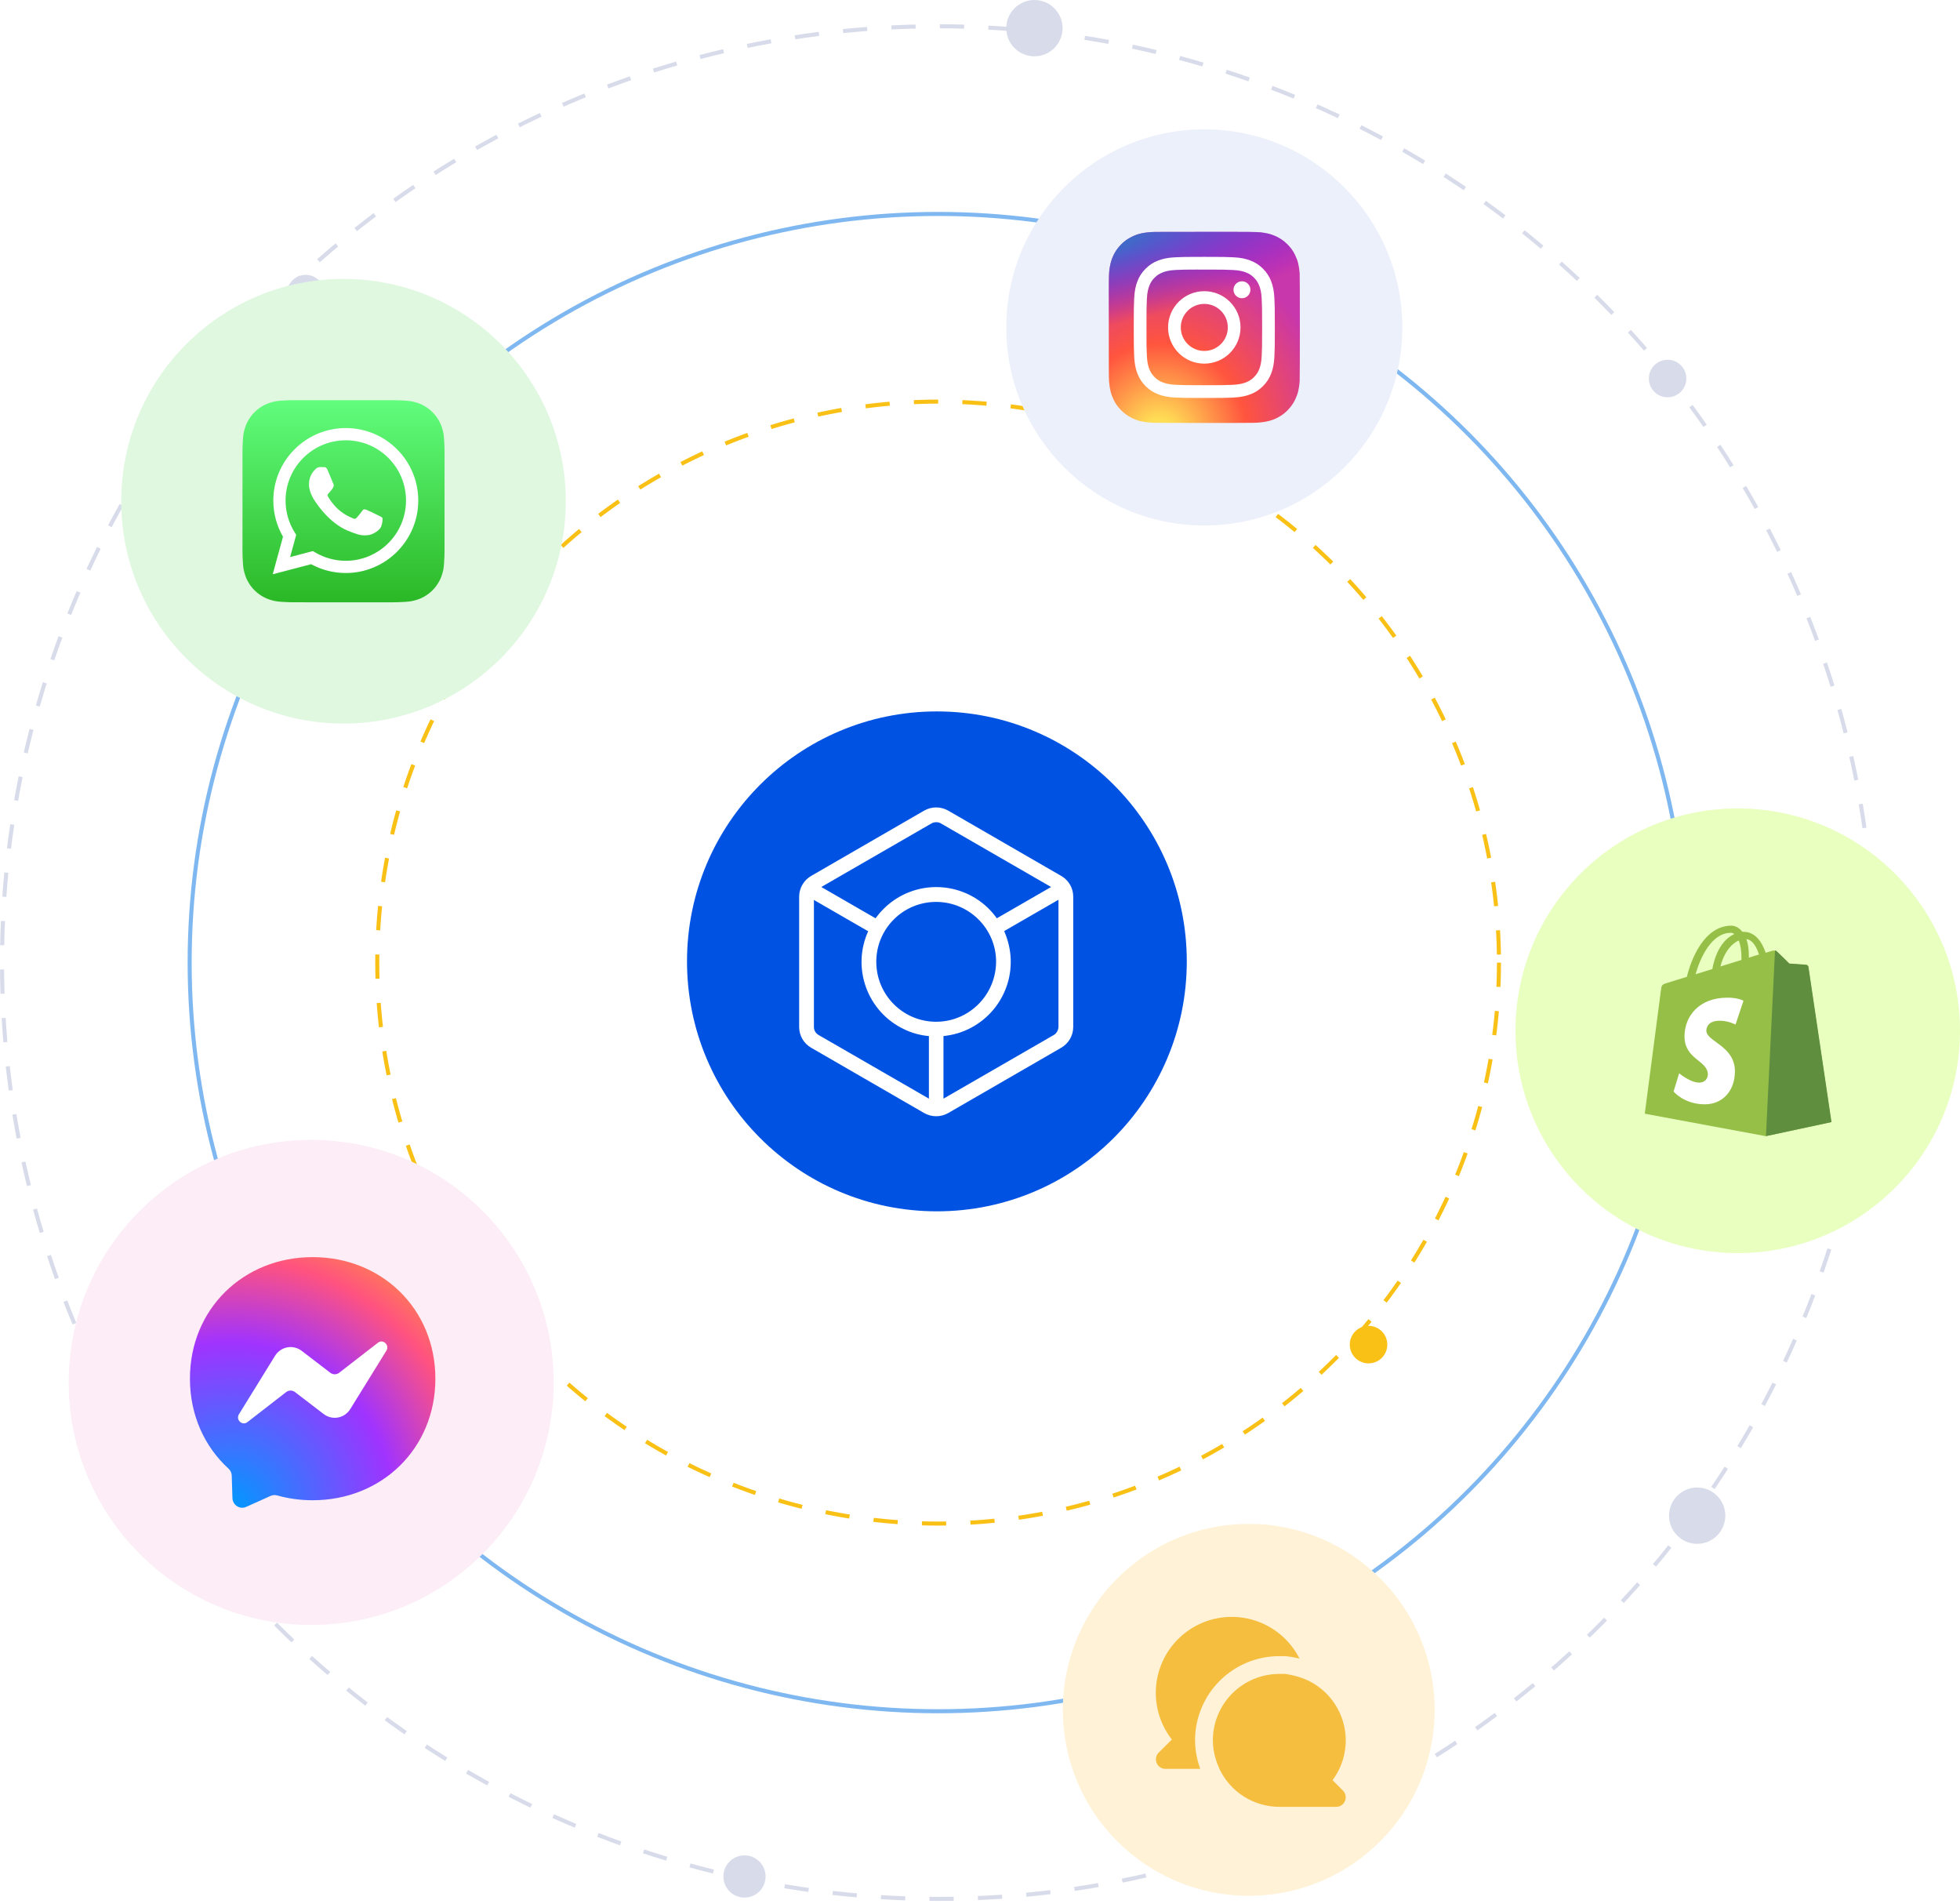 <svg width="485" height="471" viewBox="0 0 485 471" fill="none" xmlns="http://www.w3.org/2000/svg">
<circle opacity="0.5" cx="232.139" cy="238.137" r="185.21" stroke="#0070E2"/>
<circle cx="232.134" cy="238.137" r="138.782" stroke="#F9C015" stroke-dasharray="6 6"/>
<circle cx="232.137" cy="238.137" r="231.637" stroke="#D8DBEA" stroke-dasharray="6 6"/>
<circle cx="412.643" cy="93.643" r="4.643" fill="#D8DBEA"/>
<circle cx="184.223" cy="464.223" r="5.223" fill="#D8DBEA"/>
<circle cx="419.964" cy="374.964" r="6.964" fill="#D8DBEA"/>
<circle cx="255.964" cy="6.964" r="6.964" fill="#D8DBEA"/>
<g filter="url(#filter0_d_3206_76570)">
<circle cx="338.643" cy="326.643" r="4.643" fill="#F9C015"/>
</g>
<g filter="url(#filter1_d_3206_76570)">
<circle cx="75.643" cy="66.643" r="4.643" fill="#D8DBEA"/>
</g>
<circle cx="77" cy="342" r="60" fill="#FCEDF6"/>
<circle cx="85" cy="124" r="55" fill="#E0F7E0"/>
<path d="M77.367 311C60.263 311 47 323.795 47 341.069C47 350.105 50.629 357.917 56.535 363.311C57.029 363.761 57.332 364.396 57.347 365.078L57.514 370.596C57.527 371.002 57.636 371.399 57.834 371.751C58.031 372.104 58.311 372.401 58.647 372.618C58.984 372.835 59.367 372.963 59.764 372.993C60.161 373.023 60.559 372.953 60.923 372.789L66.951 370.077C67.459 369.844 68.036 369.805 68.575 369.953C71.346 370.728 74.292 371.146 77.367 371.146C94.47 371.146 107.733 358.351 107.733 341.077C107.733 323.803 94.47 311 77.367 311Z" fill="url(#paint0_radial_3206_76570)"/>
<path d="M59.134 349.866L68.054 335.42C68.389 334.876 68.832 334.409 69.353 334.049C69.874 333.688 70.463 333.442 71.082 333.325C71.701 333.209 72.338 333.225 72.951 333.372C73.564 333.519 74.14 333.794 74.643 334.18L81.742 339.613C82.058 339.855 82.444 339.985 82.84 339.984C83.236 339.982 83.62 339.849 83.936 339.605L93.516 332.181C94.792 331.189 96.462 332.754 95.612 334.141L86.684 348.579C86.348 349.123 85.906 349.59 85.385 349.951C84.863 350.311 84.274 350.557 83.655 350.674C83.036 350.79 82.4 350.775 81.787 350.628C81.174 350.48 80.598 350.205 80.094 349.819L72.996 344.387C72.679 344.144 72.294 344.014 71.898 344.016C71.502 344.017 71.117 344.15 70.802 344.394L61.221 351.819C59.946 352.811 58.276 351.253 59.134 349.866Z" fill="white"/>
<circle cx="309" cy="423" r="46" fill="#FFF2D6"/>
<circle cx="298" cy="81" r="49" fill="#ECF0FA"/>
<path d="M298.016 57.363C288.146 57.363 285.259 57.373 284.698 57.42C282.673 57.588 281.412 57.907 280.039 58.591C278.981 59.116 278.147 59.725 277.323 60.579C275.823 62.136 274.914 64.052 274.585 66.329C274.425 67.435 274.378 67.66 274.369 73.307C274.365 75.189 274.369 77.666 274.369 80.988C274.369 90.85 274.38 93.734 274.427 94.294C274.591 96.265 274.9 97.505 275.554 98.861C276.805 101.457 279.194 103.407 282.009 104.134C282.983 104.385 284.06 104.523 285.442 104.588C286.027 104.614 291.994 104.632 297.965 104.632C303.936 104.632 309.907 104.625 310.478 104.596C312.078 104.52 313.007 104.396 314.034 104.13C316.867 103.399 319.212 101.479 320.489 98.847C321.131 97.523 321.456 96.236 321.603 94.368C321.635 93.96 321.649 87.467 321.649 80.982C321.649 74.496 321.634 68.015 321.602 67.608C321.453 65.71 321.128 64.433 320.465 63.084C319.922 61.98 319.318 61.155 318.442 60.312C316.878 58.818 314.965 57.909 312.686 57.58C311.581 57.42 311.361 57.373 305.71 57.363H298.016Z" fill="url(#paint1_radial_3206_76570)"/>
<path d="M298.016 57.363C288.146 57.363 285.259 57.373 284.698 57.42C282.673 57.588 281.412 57.907 280.039 58.591C278.981 59.116 278.147 59.725 277.323 60.579C275.823 62.136 274.914 64.052 274.585 66.329C274.425 67.435 274.378 67.66 274.369 73.307C274.365 75.189 274.369 77.666 274.369 80.988C274.369 90.85 274.38 93.734 274.427 94.294C274.591 96.265 274.9 97.505 275.554 98.861C276.805 101.457 279.194 103.407 282.009 104.134C282.983 104.385 284.06 104.523 285.442 104.588C286.027 104.614 291.994 104.632 297.965 104.632C303.936 104.632 309.907 104.625 310.478 104.596C312.078 104.52 313.007 104.396 314.034 104.13C316.867 103.399 319.212 101.479 320.489 98.847C321.131 97.523 321.456 96.236 321.603 94.368C321.635 93.96 321.649 87.467 321.649 80.982C321.649 74.496 321.634 68.015 321.602 67.608C321.453 65.71 321.128 64.433 320.465 63.084C319.922 61.98 319.318 61.155 318.442 60.312C316.878 58.818 314.965 57.909 312.686 57.58C311.581 57.42 311.361 57.373 305.71 57.363H298.016Z" fill="url(#paint2_radial_3206_76570)"/>
<path d="M298.003 63.546C293.263 63.546 292.668 63.567 290.806 63.651C288.948 63.736 287.679 64.031 286.569 64.462C285.421 64.908 284.448 65.504 283.477 66.475C282.507 67.445 281.91 68.419 281.463 69.567C281.03 70.677 280.736 71.945 280.652 73.803C280.569 75.665 280.547 76.26 280.547 81C280.547 85.741 280.568 86.334 280.652 88.196C280.738 90.054 281.032 91.322 281.463 92.432C281.909 93.58 282.506 94.554 283.476 95.524C284.446 96.495 285.42 97.093 286.567 97.539C287.678 97.97 288.947 98.264 290.804 98.35C292.666 98.434 293.261 98.455 298.001 98.455C302.741 98.455 303.335 98.434 305.196 98.35C307.055 98.264 308.324 97.97 309.435 97.539C310.583 97.093 311.555 96.495 312.525 95.524C313.496 94.554 314.092 93.58 314.539 92.432C314.968 91.322 315.263 90.053 315.35 88.196C315.434 86.334 315.456 85.741 315.456 81C315.456 76.26 315.434 75.665 315.35 73.803C315.263 71.945 314.968 70.677 314.539 69.567C314.092 68.419 313.496 67.445 312.525 66.475C311.554 65.504 310.583 64.908 309.434 64.462C308.321 64.031 307.052 63.736 305.194 63.651C303.332 63.567 302.739 63.546 297.997 63.546H298.003ZM296.437 66.691C296.902 66.691 297.42 66.691 298.003 66.691C302.663 66.691 303.216 66.708 305.056 66.792C306.758 66.87 307.681 67.154 308.297 67.393C309.111 67.709 309.692 68.087 310.303 68.698C310.913 69.309 311.292 69.891 311.609 70.706C311.848 71.32 312.132 72.244 312.21 73.945C312.293 75.785 312.312 76.338 312.312 80.996C312.312 85.655 312.293 86.207 312.21 88.047C312.132 89.749 311.848 90.673 311.609 91.287C311.292 92.102 310.913 92.682 310.303 93.292C309.692 93.903 309.112 94.281 308.297 94.598C307.682 94.838 306.758 95.121 305.056 95.199C303.216 95.283 302.663 95.301 298.003 95.301C293.342 95.301 292.79 95.283 290.95 95.199C289.248 95.121 288.324 94.836 287.709 94.597C286.894 94.281 286.312 93.903 285.701 93.292C285.091 92.681 284.712 92.101 284.395 91.286C284.156 90.671 283.872 89.748 283.794 88.046C283.711 86.206 283.694 85.653 283.694 80.992C283.694 76.331 283.711 75.781 283.794 73.941C283.872 72.239 284.156 71.316 284.395 70.7C284.712 69.886 285.091 69.304 285.701 68.693C286.312 68.082 286.894 67.704 287.709 67.387C288.324 67.147 289.248 66.863 290.95 66.785C292.56 66.712 293.184 66.691 296.437 66.687V66.691ZM307.32 69.59C306.164 69.59 305.225 70.527 305.225 71.683C305.225 72.84 306.164 73.778 307.32 73.778C308.476 73.778 309.415 72.84 309.415 71.683C309.415 70.527 308.476 69.589 307.32 69.589V69.59ZM298.003 72.037C293.053 72.037 289.039 76.05 289.039 81C289.039 85.951 293.053 89.962 298.003 89.962C302.953 89.962 306.965 85.951 306.965 81C306.965 76.05 302.953 72.037 298.003 72.037ZM298.003 75.182C301.216 75.182 303.821 77.787 303.821 81C303.821 84.213 301.216 86.819 298.003 86.819C294.789 86.819 292.185 84.213 292.185 81C292.185 77.787 294.789 75.182 298.003 75.182Z" fill="white"/>
<circle cx="231.835" cy="237.835" r="61.835" fill="#0053E2"/>
<g clip-path="url(#clip0_3206_76570)">
<path d="M109.998 136.313C109.998 136.587 109.99 137.181 109.973 137.639C109.933 138.762 109.844 140.21 109.71 140.869C109.507 141.861 109.202 142.797 108.804 143.576C108.333 144.497 107.733 145.323 107.019 146.035C106.307 146.746 105.482 147.344 104.562 147.813C103.779 148.212 102.838 148.517 101.841 148.719C101.187 148.851 99.75 148.938 98.635 148.977C98.176 148.994 97.582 149.002 97.309 149.002L72.689 148.998C72.415 148.998 71.822 148.99 71.363 148.973C70.241 148.933 68.793 148.844 68.133 148.71C67.141 148.507 66.205 148.202 65.426 147.804C64.505 147.333 63.68 146.733 62.967 146.019C62.256 145.307 61.658 144.482 61.189 143.562C60.79 142.779 60.485 141.838 60.283 140.841C60.151 140.187 60.064 138.75 60.025 137.635C60.008 137.176 60 136.582 60 136.309L60.004 111.689C60.004 111.415 60.012 110.821 60.029 110.363C60.069 109.241 60.158 107.793 60.292 107.133C60.495 106.141 60.8 105.205 61.198 104.426C61.669 103.505 62.269 102.68 62.983 101.967C63.695 101.256 64.52 100.658 65.44 100.189C66.223 99.79 67.165 99.485 68.162 99.283C68.815 99.151 70.252 99.064 71.367 99.025C71.826 99.008 72.42 99 72.693 99L97.313 99.004C97.587 99.004 98.181 99.012 98.639 99.029C99.762 99.069 101.21 99.158 101.869 99.293C102.861 99.495 103.797 99.8 104.576 100.198C105.497 100.669 106.323 101.269 107.035 101.983C107.746 102.695 108.344 103.52 108.813 104.44C109.212 105.223 109.518 106.165 109.719 107.162C109.851 107.815 109.938 109.252 109.978 110.367C109.994 110.826 110.002 111.42 110.002 111.693L109.998 136.313Z" fill="url(#paint3_linear_3206_76570)"/>
<path d="M98.249 111.153C94.864 107.765 90.362 105.898 85.565 105.896C75.682 105.896 67.639 113.937 67.635 123.82C67.633 126.979 68.459 130.063 70.028 132.781L67.484 142.069L76.99 139.577C79.609 141.005 82.557 141.757 85.558 141.759H85.565C95.447 141.759 103.492 133.717 103.496 123.834C103.497 119.045 101.634 114.541 98.249 111.153ZM85.565 138.731H85.559C82.885 138.73 80.262 138.012 77.974 136.655L77.43 136.332L71.789 137.811L73.295 132.313L72.941 131.75C71.449 129.378 70.661 126.636 70.662 123.821C70.665 115.607 77.351 108.924 85.571 108.924C89.552 108.925 93.293 110.477 96.107 113.293C98.921 116.109 100.47 119.852 100.468 123.833C100.465 132.048 93.779 138.731 85.565 138.731ZM93.74 127.573C93.292 127.349 91.089 126.266 90.679 126.116C90.268 125.967 89.969 125.892 89.671 126.34C89.372 126.789 88.513 127.798 88.252 128.097C87.991 128.395 87.729 128.433 87.281 128.209C86.833 127.984 85.39 127.512 83.678 125.986C82.347 124.798 81.447 123.331 81.186 122.883C80.925 122.435 81.158 122.192 81.382 121.969C81.584 121.768 81.831 121.446 82.055 121.184C82.278 120.923 82.353 120.736 82.503 120.437C82.652 120.138 82.577 119.877 82.465 119.652C82.353 119.428 81.457 117.224 81.084 116.327C80.72 115.454 80.351 115.572 80.076 115.558C79.815 115.545 79.516 115.542 79.217 115.542C78.918 115.542 78.433 115.654 78.022 116.103C77.612 116.551 76.454 117.635 76.454 119.839C76.454 122.044 78.06 124.173 78.284 124.472C78.508 124.771 81.443 129.295 85.937 131.235C87.006 131.696 87.841 131.972 88.491 132.179C89.564 132.519 90.541 132.471 91.313 132.356C92.174 132.227 93.964 131.273 94.337 130.226C94.711 129.18 94.711 128.283 94.599 128.097C94.487 127.91 94.188 127.798 93.74 127.573Z" fill="white"/>
</g>
<path d="M445.019 241.87C444.707 241.709 444.404 241.533 444.11 241.341C443.256 240.776 442.472 240.111 441.777 239.359C440.037 237.368 439.387 235.348 439.147 233.933H439.157C438.957 232.76 439.04 232 439.052 232H431.126V262.649C431.126 263.06 431.126 263.467 431.109 263.869C431.109 263.919 431.104 263.965 431.101 264.019C431.101 264.041 431.101 264.064 431.096 264.087C431.096 264.093 431.096 264.099 431.096 264.105C431.013 265.204 430.66 266.266 430.07 267.198C429.479 268.129 428.669 268.902 427.71 269.446C426.711 270.015 425.58 270.313 424.43 270.312C420.738 270.312 417.745 267.3 417.745 263.581C417.745 259.863 420.738 256.851 424.43 256.851C425.129 256.851 425.824 256.961 426.489 257.177L426.498 249.107C424.481 248.846 422.431 249.007 420.478 249.578C418.526 250.149 416.713 251.119 415.153 252.426C413.787 253.613 412.639 255.029 411.76 256.611C411.425 257.188 410.163 259.506 410.01 263.268C409.914 265.403 410.555 267.616 410.861 268.53V268.549C411.053 269.088 411.798 270.925 413.012 272.474C413.991 273.716 415.148 274.808 416.446 275.713V275.694L416.465 275.713C420.302 278.32 424.556 278.149 424.556 278.149C425.293 278.119 427.76 278.149 430.562 276.822C433.669 275.35 435.438 273.157 435.438 273.157C436.568 271.846 437.467 270.353 438.095 268.741C438.813 266.855 439.052 264.594 439.052 263.69V247.43C439.148 247.488 440.429 248.335 440.429 248.335C440.429 248.335 442.274 249.517 445.152 250.288C447.218 250.836 450 250.951 450 250.951V243.083C449.025 243.188 447.045 242.881 445.019 241.87Z" fill="black"/>
<path d="M295.955 433.59C296.177 434.958 296.524 436.301 296.993 437.603H288.376C287.913 437.6 287.46 437.461 287.076 437.202C286.691 436.943 286.392 436.575 286.216 436.147C286.036 435.719 285.987 435.247 286.074 434.792C286.162 434.336 286.383 433.917 286.709 433.586L289.974 430.345C288.217 428.093 286.997 425.471 286.407 422.677C285.816 419.883 285.869 416.991 286.564 414.221C287.258 411.451 288.575 408.876 290.413 406.691C292.252 404.506 294.565 402.769 297.175 401.612C299.786 400.455 302.626 399.908 305.48 400.013C308.334 400.118 311.126 400.872 313.644 402.217C316.163 403.563 318.342 405.465 320.015 407.779C320.602 408.591 321.121 409.445 321.569 410.333C320.995 410.185 320.415 410.058 319.831 409.953L319.511 409.895C318.826 409.772 318.132 409.71 317.436 409.709L316.56 409.709C311.031 409.709 305.729 411.905 301.819 415.815C297.91 419.725 295.713 425.027 295.713 430.556L295.713 430.574C295.717 431.575 295.797 432.574 295.95 433.562L295.955 433.59Z" fill="#F5BE3F"/>
<path d="M307.792 444.442C305.27 442.843 303.233 440.589 301.897 437.923L301.674 437.43C301.019 435.982 300.559 434.454 300.304 432.885C300.184 432.115 300.123 431.336 300.12 430.556C300.12 426.196 301.852 422.014 304.935 418.931C308.018 415.847 312.2 414.115 316.56 414.115L318.087 414.116L319.05 414.29C320.512 414.553 321.938 414.983 323.301 415.571C325.546 416.581 327.536 418.082 329.123 419.963C330.711 421.844 331.856 424.058 332.474 426.441C333.091 428.823 333.166 431.315 332.692 433.73C332.219 436.146 331.208 438.424 329.737 440.397L332.32 442.981C332.646 443.311 332.867 443.73 332.955 444.186C333.042 444.642 332.993 445.113 332.813 445.541C332.637 445.97 332.338 446.337 331.953 446.596C331.569 446.855 331.116 446.995 330.652 446.997H316.56C313.455 446.99 310.415 446.105 307.792 444.442Z" fill="#F5BE3F"/>
<path d="M262.453 216.902L234.503 200.753C232.735 199.749 230.585 199.749 228.817 200.753L200.867 216.902C199.099 217.905 198 219.816 198 221.823V254.073C198 256.128 199.099 257.991 200.867 258.995L228.817 275.144C230.585 276.147 232.735 276.147 234.503 275.144L262.453 258.995C264.221 257.991 265.32 256.08 265.32 254.073V221.823C265.32 219.768 264.221 217.905 262.453 216.902ZM230.394 203.476C231.206 203.046 232.162 203.046 232.926 203.476L260.59 219.434L246.591 227.508C240.857 219.243 229.534 217.236 221.268 222.97C219.5 224.212 217.971 225.741 216.729 227.508L202.73 219.434L230.394 203.476ZM231.636 253.022C223.323 253.022 216.586 246.286 216.586 237.924C216.586 229.611 223.323 222.874 231.636 222.874C239.95 222.874 246.734 229.611 246.734 237.924C246.686 246.286 239.95 253.022 231.636 253.022ZM202.443 256.271C201.631 255.794 201.153 254.981 201.153 254.073V222.205L215.153 230.28C210.9 239.358 214.818 250.203 223.944 254.456C225.855 255.363 227.957 255.937 230.107 256.08V272.229L202.443 256.271ZM260.877 256.271L233.213 272.229V256.08C243.246 255.22 250.652 246.381 249.792 236.395C249.601 234.245 249.028 232.191 248.167 230.232L262.167 222.157V254.073C262.119 254.981 261.641 255.841 260.877 256.271Z" fill="white" stroke="white" stroke-width="0.5"/>
<circle cx="430" cy="255" r="55" fill="#E9FFC0"/>
<path d="M447.433 239.127C447.403 238.853 447.157 238.731 446.973 238.731C446.788 238.731 442.763 238.426 442.763 238.426C442.763 238.426 439.967 235.65 439.629 235.375C439.322 235.07 438.738 235.162 438.493 235.223C438.462 235.223 437.878 235.406 436.926 235.711C435.973 232.996 434.345 230.525 431.426 230.525H431.149C430.351 229.488 429.306 229 428.446 229C421.686 229 418.429 237.388 417.416 241.659C414.773 242.483 412.899 243.032 412.684 243.123C411.209 243.581 411.179 243.611 410.994 244.984C410.841 246.021 407 275.518 407 275.518L436.895 281.07L453.117 277.592C453.148 277.531 447.464 239.402 447.433 239.127ZM435.267 236.138C434.529 236.351 433.638 236.626 432.747 236.931V236.382C432.747 234.735 432.532 233.393 432.133 232.325C433.669 232.508 434.621 234.186 435.267 236.138ZM430.258 232.66C430.658 233.698 430.934 235.162 430.934 237.175V237.48C429.275 237.999 427.524 238.517 425.711 239.097C426.725 235.253 428.661 233.362 430.258 232.66ZM428.292 230.769C428.599 230.769 428.907 230.891 429.152 231.074C426.971 232.081 424.667 234.613 423.714 239.737C422.27 240.195 420.887 240.591 419.566 241.018C420.672 237.114 423.438 230.769 428.292 230.769Z" fill="#95BF47"/>
<path d="M446.97 238.67C446.785 238.67 442.761 238.365 442.761 238.365C442.761 238.365 439.965 235.589 439.627 235.315C439.504 235.193 439.35 235.132 439.227 235.132L436.984 281.07L453.207 277.593C453.207 277.593 447.523 239.402 447.492 239.128C447.369 238.853 447.154 238.731 446.97 238.67Z" fill="#5E8E3E"/>
<path d="M431.423 247.577L429.457 253.464C429.457 253.464 427.674 252.519 425.554 252.519C422.39 252.519 422.236 254.501 422.236 254.989C422.236 257.674 429.303 258.711 429.303 265.025C429.303 269.997 426.138 273.2 421.868 273.2C416.706 273.2 414.125 270.028 414.125 270.028L415.508 265.513C415.508 265.513 418.211 267.831 420.485 267.831C421.99 267.831 422.605 266.672 422.605 265.818C422.605 262.31 416.829 262.158 416.829 256.362C416.829 251.512 420.331 246.814 427.429 246.814C430.071 246.784 431.423 247.577 431.423 247.577Z" fill="white"/>
<defs>
<filter id="filter0_d_3206_76570" x="300" y="294" width="77.289" height="77.285" filterUnits="userSpaceOnUse" color-interpolation-filters="sRGB">
<feFlood flood-opacity="0" result="BackgroundImageFix"/>
<feColorMatrix in="SourceAlpha" type="matrix" values="0 0 0 0 0 0 0 0 0 0 0 0 0 0 0 0 0 0 127 0" result="hardAlpha"/>
<feMorphology radius="4" operator="dilate" in="SourceAlpha" result="effect1_dropShadow_3206_76570"/>
<feOffset dy="6"/>
<feGaussianBlur stdDeviation="15"/>
<feColorMatrix type="matrix" values="0 0 0 0 0.271 0 0 0 0 0.345 0 0 0 0 0.616 0 0 0 0.1 0"/>
<feBlend mode="normal" in2="BackgroundImageFix" result="effect1_dropShadow_3206_76570"/>
<feBlend mode="normal" in="SourceGraphic" in2="effect1_dropShadow_3206_76570" result="shape"/>
</filter>
<filter id="filter1_d_3206_76570" x="37" y="34" width="77.289" height="77.285" filterUnits="userSpaceOnUse" color-interpolation-filters="sRGB">
<feFlood flood-opacity="0" result="BackgroundImageFix"/>
<feColorMatrix in="SourceAlpha" type="matrix" values="0 0 0 0 0 0 0 0 0 0 0 0 0 0 0 0 0 0 127 0" result="hardAlpha"/>
<feMorphology radius="4" operator="dilate" in="SourceAlpha" result="effect1_dropShadow_3206_76570"/>
<feOffset dy="6"/>
<feGaussianBlur stdDeviation="15"/>
<feColorMatrix type="matrix" values="0 0 0 0 0.271 0 0 0 0 0.345 0 0 0 0 0.616 0 0 0 0.1 0"/>
<feBlend mode="normal" in2="BackgroundImageFix" result="effect1_dropShadow_3206_76570"/>
<feBlend mode="normal" in="SourceGraphic" in2="effect1_dropShadow_3206_76570" result="shape"/>
</filter>
<radialGradient id="paint0_radial_3206_76570" cx="0" cy="0" r="1" gradientUnits="userSpaceOnUse" gradientTransform="translate(57.173 372.998) scale(66.806 68.198)">
<stop stop-color="#0099FF"/>
<stop offset="0.6" stop-color="#A033FF"/>
<stop offset="0.9" stop-color="#FF5280"/>
<stop offset="1" stop-color="#FF7061"/>
</radialGradient>
<radialGradient id="paint1_radial_3206_76570" cx="0" cy="0" r="1" gradientUnits="userSpaceOnUse" gradientTransform="translate(286.926 108.273) rotate(-90) scale(46.847 43.583)">
<stop stop-color="#FFDD55"/>
<stop offset="0.1" stop-color="#FFDD55"/>
<stop offset="0.5" stop-color="#FF543E"/>
<stop offset="1" stop-color="#C837AB"/>
</radialGradient>
<radialGradient id="paint2_radial_3206_76570" cx="0" cy="0" r="1" gradientTransform="matrix(4.111 20.533 -84.661 16.951 266.447 60.768)" gradientUnits="userSpaceOnUse">
<stop stop-color="#3771C8"/>
<stop offset="0.128" stop-color="#3771C8"/>
<stop offset="1" stop-color="#6600FF" stop-opacity="0"/>
</radialGradient>
<linearGradient id="paint3_linear_3206_76570" x1="85.001" y1="99" x2="85.001" y2="149.002" gradientUnits="userSpaceOnUse">
<stop stop-color="#61FD7D"/>
<stop offset="1" stop-color="#2BB826"/>
</linearGradient>
<clipPath id="clip0_3206_76570">
<rect width="50" height="50" fill="white" transform="translate(60 99)"/>
</clipPath>
</defs>
</svg>
